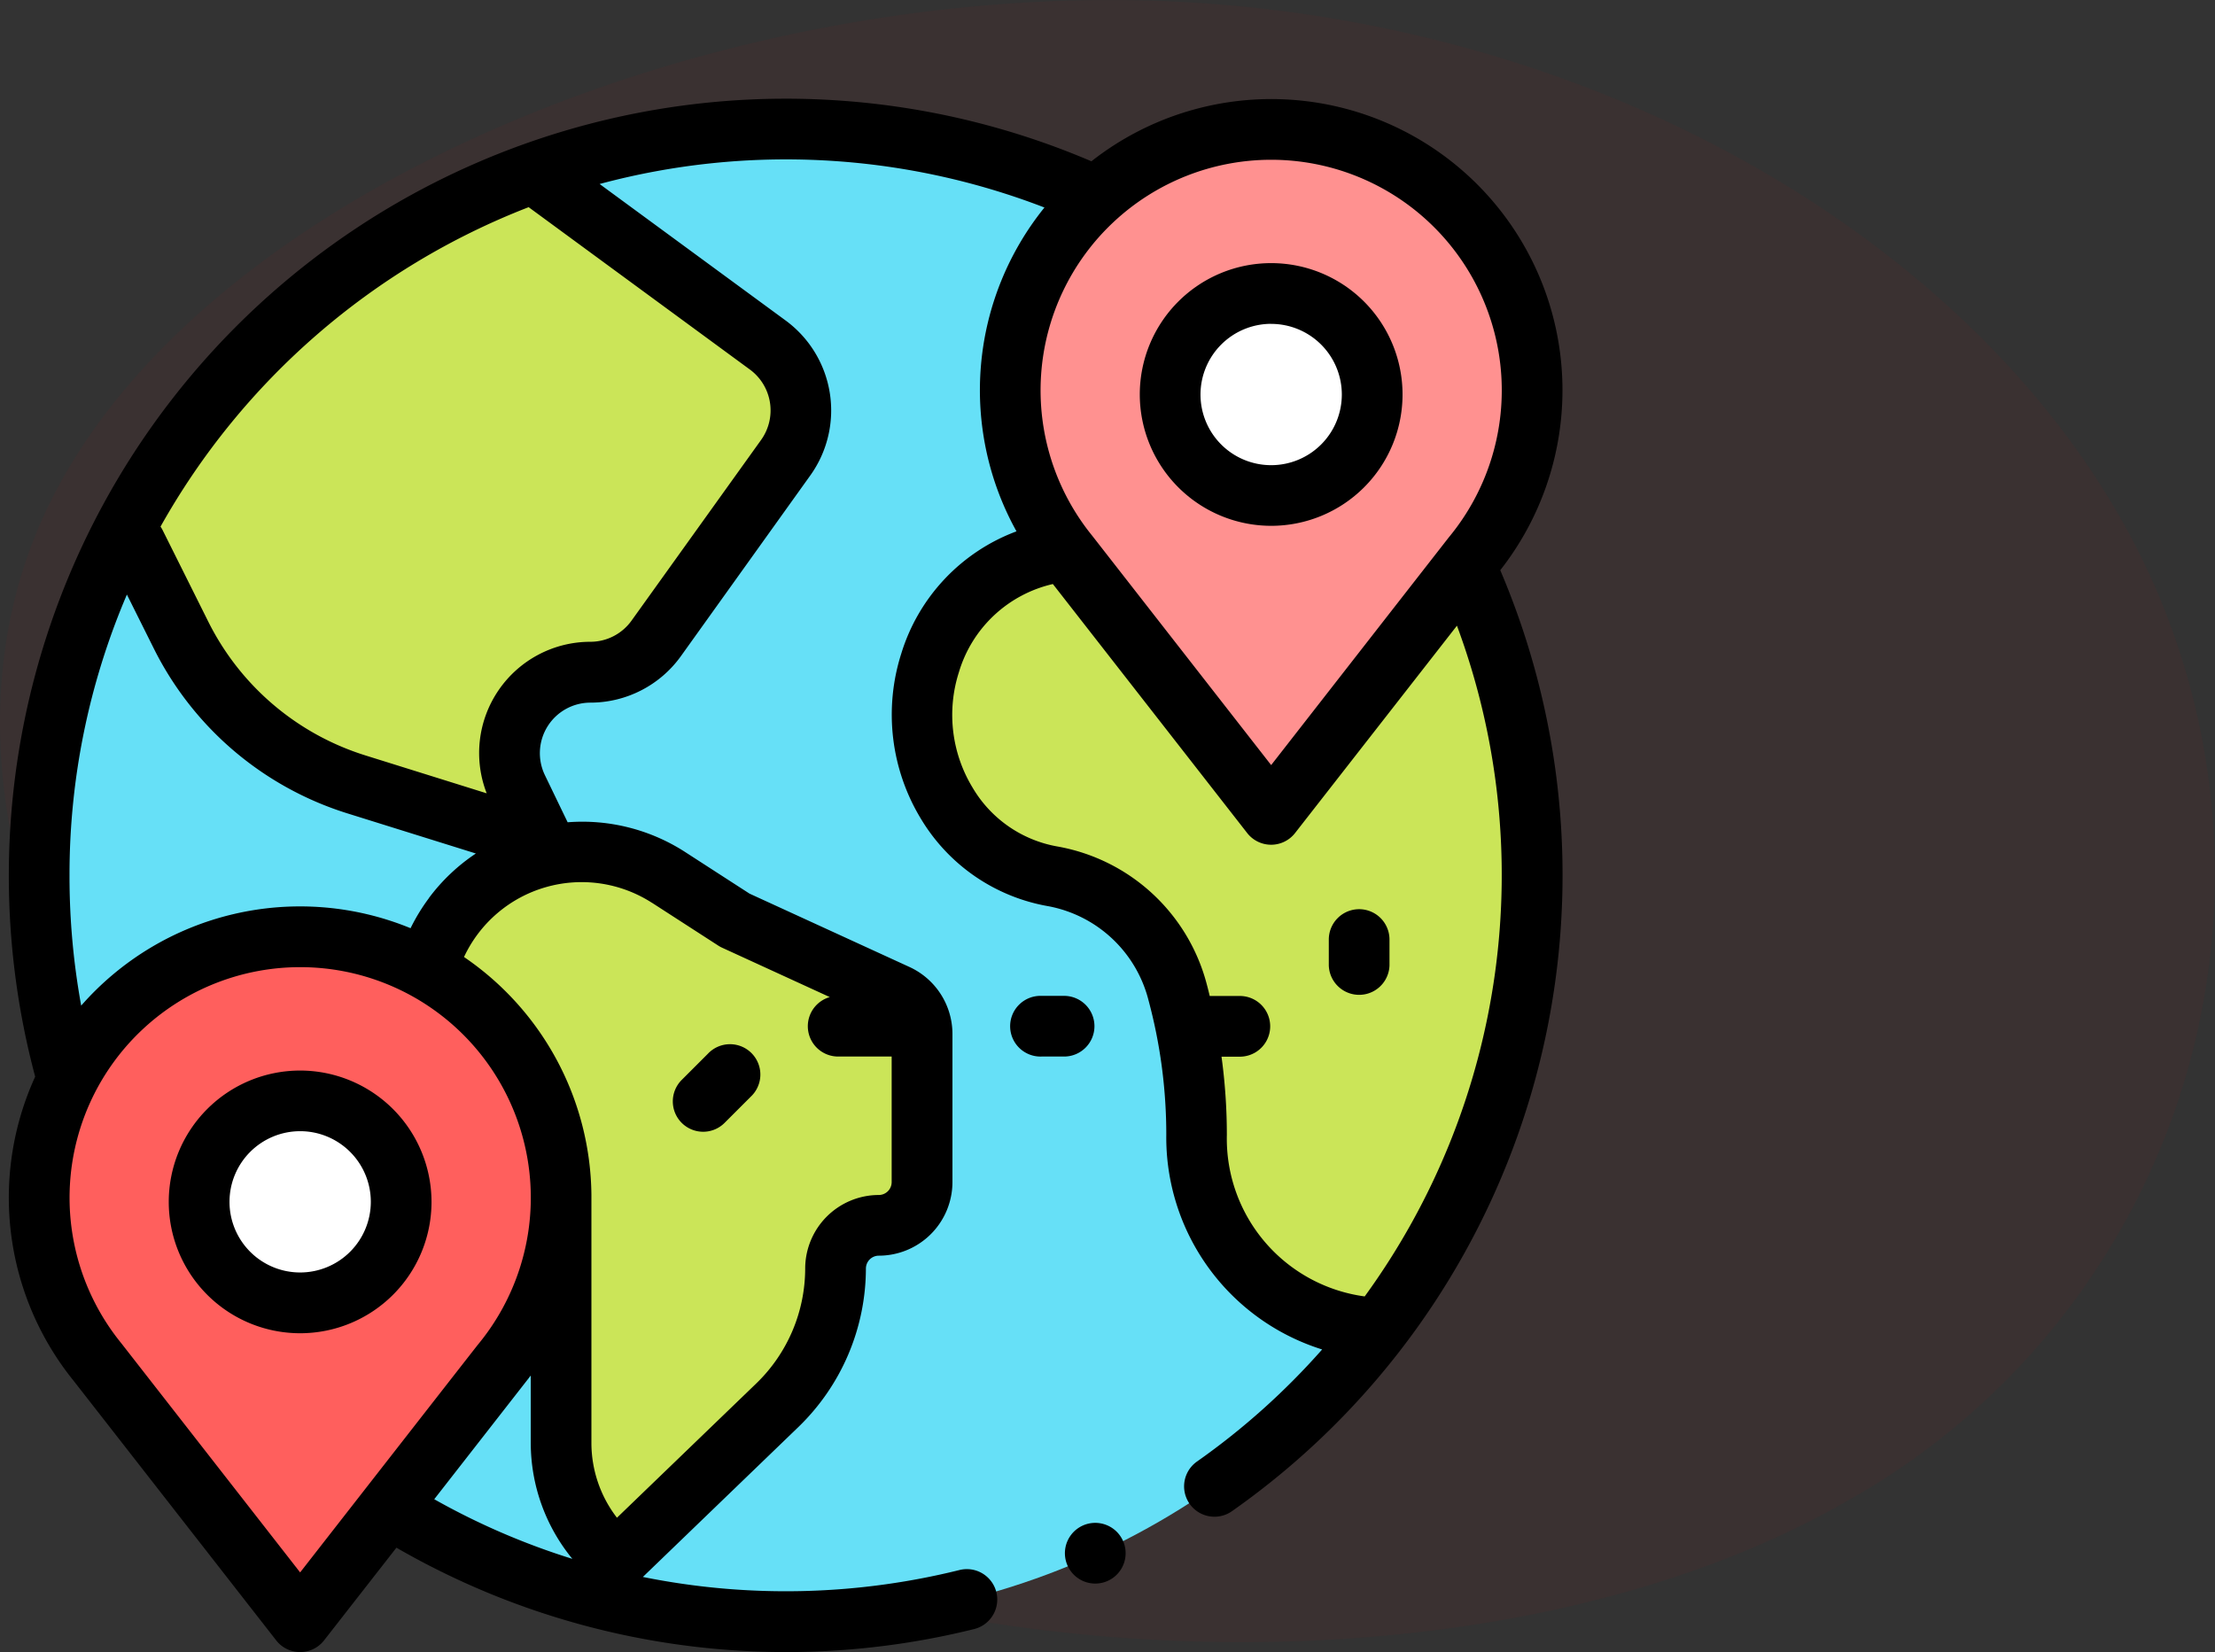 <svg xmlns="http://www.w3.org/2000/svg" width="71.284" height="53.18" viewBox="0 0 71.284 53.18">
    <rect x="0" y="0" width="71.284" height="53.18" fill="#333333" stroke="none"/>
    <defs>
        <style>
            .cls-3{fill:#cbe558}.cls-5{fill:#fff}
        </style>
    </defs>
    <g id="Group_6337" transform="translate(-338.716 -515.82)">
        <path id="Path_27541" fill="#c10504" d="M-140.792-163.877a23.134 23.134 0 0 1-9.792 29.636c-10.977 6.329-29.432 6.076-42.352-.842s-20.306-20.473-15.771-30.716c4.554-10.243 21.046-17.175 35.725-16.726 14.661.448 27.525 8.278 32.19 18.648z" opacity="0.05" transform="translate(548.765 698.367)"/>
        <g id="XMLID_106_" transform="translate(339 519)">
            <circle id="XMLID_1271_" cx="24.023" cy="24.023" r="24.023" fill="#66e0f7" transform="translate(.977 .977)"/>
            <g id="Group_6334" transform="translate(3.83 2.469)">
                <path id="XMLID_1478_" d="M320.581 138.9a23.909 23.909 0 0 0-3.613-12.673l-3.011 2.361a5.356 5.356 0 0 1-5.749.44 4.923 4.923 0 0 0-7 3.034 5.281 5.281 0 0 0 3.964 6.869 5.069 5.069 0 0 1 4.008 3.745 17.6 17.6 0 0 1 .6 4.571 6.055 6.055 0 0 0 5.89 6.206 23.916 23.916 0 0 0 4.911-14.553z" class="cls-3" transform="translate(-275.387 -116.368)"/>
                <path id="XMLID_1477_" d="M59.817 30.746l-7.383-5.42-.4-.042a24.1 24.1 0 0 0-12.818 11.168l.239.671L40.94 40.1a9.408 9.408 0 0 0 5.609 4.779l6.062 1.9-.852-1.767a2.6 2.6 0 0 1 2.341-3.74 2.6 2.6 0 0 0 2.116-1.087l4.173-5.823a2.6 2.6 0 0 0-.576-3.615z" class="cls-3" transform="translate(-39.216 -25.284)"/>
                <path id="XMLID_1473_" d="M137.038 250.272a5.154 5.154 0 0 0 .87 7.065l2.6 1.9v7.979a4.937 4.937 0 0 0 1.777 3.793l5.188-5a6.107 6.107 0 0 0 1.868-4.4 1.392 1.392 0 0 1 1.392-1.392 1.392 1.392 0 0 0 1.392-1.392v-4.775a1.392 1.392 0 0 0-.811-1.265L146.1 250.4l-2.131-1.377a5.154 5.154 0 0 0-6.931 1.249z" class="cls-3" transform="translate(-126.565 -226.425)"/>
            </g>
            <g id="XMLID_1461_" transform="translate(32.227 .986)">
                <path id="XMLID_1471_" fill="#ff9190" d="M346.8 18.494a8.4 8.4 0 1 0-14.911 5.3l6.514 8.349 6.483-8.305a8.364 8.364 0 0 0 1.914-5.344z" transform="translate(-330 -10.096)"/>
                <circle id="XMLID_1470_" cx="3.251" cy="3.251" r="3.251" class="cls-5" transform="translate(5.147 5.282)"/>
            </g>
            <g id="XMLID_1160_" transform="translate(.977 26.974)">
                <path id="XMLID_1172_" fill="#ff5f5d" d="M26.8 284.614a8.4 8.4 0 1 0-14.912 5.3l6.514 8.349 6.483-8.305a8.364 8.364 0 0 0 1.915-5.344z" transform="translate(-10 -276.216)"/>
                <circle id="XMLID_1161_" cx="3.251" cy="3.251" r="3.251" class="cls-5" transform="translate(5.147 5.281)"/>
            </g>
            <g id="XMLID_638_">
                <path id="XMLID_727_" d="M376.938 62.633a4.228 4.228 0 1 0-4.228-4.228 4.232 4.232 0 0 0 4.228 4.228zm0-6.5a2.274 2.274 0 1 1-2.274 2.274 2.277 2.277 0 0 1 2.274-2.276z" transform="translate(-336.313 -48.887)"/>
                <path id="XMLID_742_" d="M50 9.384a9.37 9.37 0 0 0-15.16-7.372A25.006 25.006 0 0 0 0 25a25.066 25.066 0 0 0 .848 6.478 9.371 9.371 0 0 0 1.237 9.789l6.52 8.357a.976.976 0 0 0 1.54 0l2.329-2.984a25.08 25.08 0 0 0 18.593 2.619.977.977 0 1 0-.472-1.9 23.2 23.2 0 0 1-10.19.223l5.011-4.832a7.119 7.119 0 0 0 2.167-5.1.416.416 0 0 1 .417-.41 2.371 2.371 0 0 0 2.368-2.368V30.1a2.374 2.374 0 0 0-1.381-2.152l-5.149-2.362-2.072-1.339a6.1 6.1 0 0 0-3.782-.958l-.732-1.517a1.627 1.627 0 0 1 1.466-2.334 3.588 3.588 0 0 0 2.91-1.495l4.172-5.828a3.593 3.593 0 0 0-.792-4.972l-5.995-4.4a23.106 23.106 0 0 1 14.316.757 9.359 9.359 0 0 0-.9 10.424 6.108 6.108 0 0 0-3.709 3.939 6.462 6.462 0 0 0 .642 5.328 5.97 5.97 0 0 0 4.093 2.8 4.107 4.107 0 0 1 3.225 3.036 16.622 16.622 0 0 1 .57 4.317 7.152 7.152 0 0 0 5.016 6.915 23.055 23.055 0 0 1-4.027 3.607.977.977 0 1 0 1.123 1.6 25.023 25.023 0 0 0 8.636-30.291A9.391 9.391 0 0 0 50 9.384zM9.375 47.436l-5.756-7.378A7.422 7.422 0 1 1 15.1 40.1c-.024.026-5.725 7.336-5.725 7.336zm4.313-2.352l2.977-3.816c.045-.056.088-.114.132-.17v2.162A5.894 5.894 0 0 0 18.136 47a22.9 22.9 0 0 1-4.447-1.921zm7.016-19.2l2.131 1.377a.966.966 0 0 0 .123.067l3.462 1.588a.976.976 0 0 0 .272 1.914h1.72v4.042a.416.416 0 0 1-.415.415 2.371 2.371 0 0 0-2.368 2.368 5.156 5.156 0 0 1-1.569 3.693l-4.489 4.328a3.948 3.948 0 0 1-.822-2.416v-7.979a9.372 9.372 0 0 0-4.1-7.655 4.178 4.178 0 0 1 6.051-1.743zm-7.186-.151a6.153 6.153 0 0 0-.589.966 9.363 9.363 0 0 0-10.6 2.492A23.2 23.2 0 0 1 1.953 25 22.919 22.919 0 0 1 3.8 15.959l.878 1.76a10.436 10.436 0 0 0 6.191 5.275l4.162 1.3a6.083 6.083 0 0 0-1.514 1.436zM23.853 8.718a1.633 1.633 0 0 1 .36 2.259L20.039 16.8a1.631 1.631 0 0 1-1.323.679 3.581 3.581 0 0 0-3.337 4.878l-3.925-1.227a8.474 8.474 0 0 1-5.027-4.283l-1.484-2.975a.965.965 0 0 0-.061-.1A23.181 23.181 0 0 1 16.729 3.489zm16.772-6.755a7.422 7.422 0 0 1 5.725 12.145c-.024.029-5.725 7.34-5.725 7.34l-5.756-7.379a7.422 7.422 0 0 1 5.756-12.106zm3.011 36.589a5.124 5.124 0 0 1-4.437-5.2 18.605 18.605 0 0 0-.172-2.518h.621a.977.977 0 0 0 0-1.953h-1c-.029-.118-.057-.237-.089-.354a6.063 6.063 0 0 0-4.791-4.455 3.965 3.965 0 0 1-2.748-1.892 4.509 4.509 0 0 1-.445-3.719A4.116 4.116 0 0 1 33.6 15.62l6.254 8.016a.977.977 0 0 0 .77.376.977.977 0 0 0 .77-.376l5.21-6.675a23.063 23.063 0 0 1-2.969 21.591z"/>
                <path id="XMLID_764_" d="M56.937 320.3a4.228 4.228 0 1 0 4.228 4.228 4.232 4.232 0 0 0-4.228-4.228zm0 6.5a2.274 2.274 0 1 1 2.275-2.275 2.277 2.277 0 0 1-2.275 2.275z" transform="translate(-47.562 -289.019)"/>
                <path id="XMLID_765_" d="M435.977 267.129a.977.977 0 0 0-.977.977v.834a.977.977 0 0 0 1.953 0v-.834a.977.977 0 0 0-.976-.977z" transform="translate(-392.52 -241.042)"/>
                <path id="XMLID_766_" d="M332.993 296.675a.977.977 0 0 0-.977-.977h-.728a.977.977 0 1 0 0 1.953h.728a.977.977 0 0 0 .977-.976z" transform="translate(-298.055 -266.821)"/>
                <path id="XMLID_767_" d="M219.775 314.645a.973.973 0 0 0 .691-.286l.843-.843a.977.977 0 1 0-1.381-1.381l-.843.843a.977.977 0 0 0 .691 1.667z" transform="translate(-197.431 -281.394)"/>
                <path id="XMLID_768_" d="M349.015 469.41a.977.977 0 1 0 .691.286.982.982 0 0 0-.691-.286z" transform="translate(-314.051 -423.569)"/>
            </g>
        </g>
    </g>
</svg>
